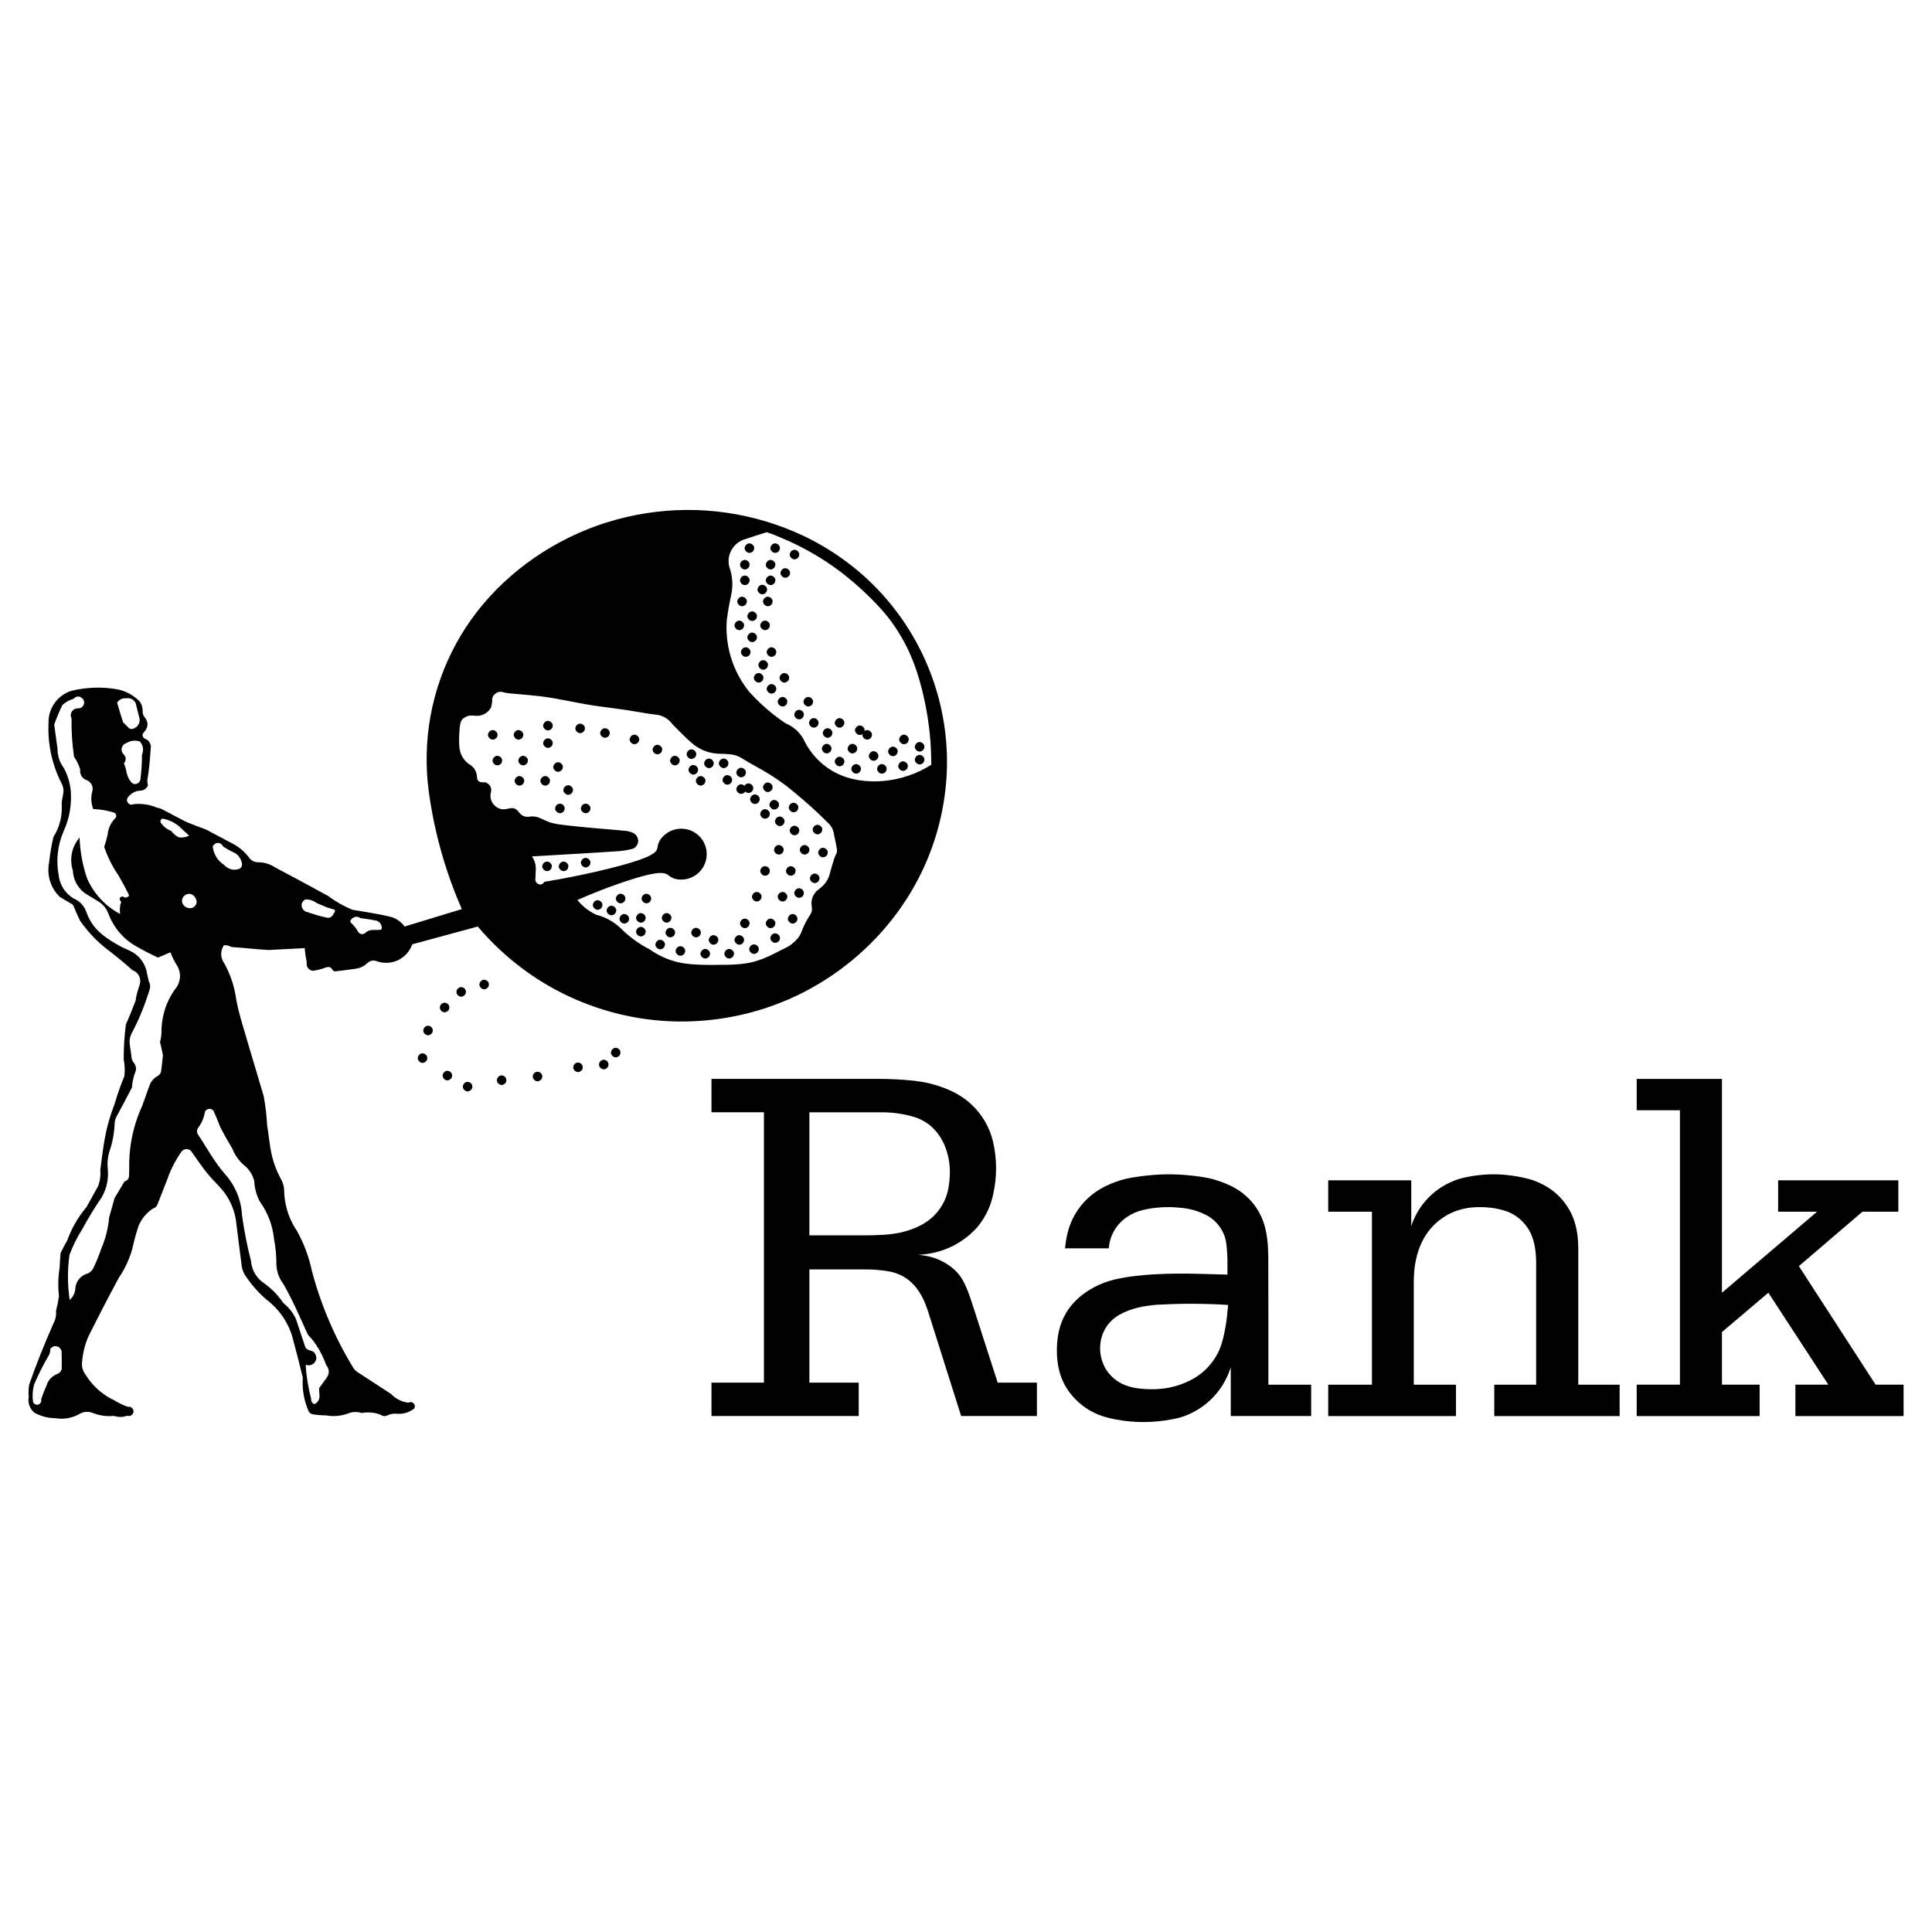 <?xml version="1.0" encoding="utf-8"?>
<!-- Generator: Adobe Illustrator 13.0.0, SVG Export Plug-In . SVG Version: 6.00 Build 14948)  -->
<!DOCTYPE svg PUBLIC "-//W3C//DTD SVG 1.0//EN" "http://www.w3.org/TR/2001/REC-SVG-20010904/DTD/svg10.dtd">
<svg version="1.0" id="Layer_1" xmlns="http://www.w3.org/2000/svg" xmlns:xlink="http://www.w3.org/1999/xlink" x="0px" y="0px"
	 width="192.756px" height="192.756px" viewBox="0 0 192.756 192.756" enable-background="new 0 0 192.756 192.756"
	 xml:space="preserve">
<g>
	<polygon fill-rule="evenodd" clip-rule="evenodd" fill="#FFFFFF" points="0,0 192.756,0 192.756,192.756 0,192.756 0,0 	"/>
	<path fill-rule="evenodd" clip-rule="evenodd" d="M99.541,137.947l-2.551-7.904l0,0c-0.277-0.835-0.531-1.625-1.026-2.477
		c-0.192-0.303-0.43-0.601-0.74-0.888c-0.329-0.293-0.691-0.549-1.078-0.761c-0.793-0.435-1.665-0.67-2.524-0.712
		c0.242-0.023,0.483-0.05,0.724-0.078c0.66-0.078,1.311-0.237,1.932-0.472c0.622-0.235,1.215-0.546,1.762-0.924
		c0.547-0.378,1.047-0.823,1.487-1.321c0.89-1.081,1.369-2.229,1.591-3.389c0.358-1.689,0.353-3.437-0.056-5.176
		c-0.173-0.702-0.448-1.38-0.815-2.003c-0.368-0.623-0.828-1.191-1.36-1.682c-1.237-1.149-2.829-1.754-4.284-2.101
		c-0.431-0.098-0.868-0.171-1.396-0.231c-1.077-0.123-2.409-0.19-3.63-0.188l0,0H70.985v3.333h5.232v26.972h-5.232v3.333h14.69
		v-3.333h-4.923v-11.295h5.61l0,0c0.379,0,0.757,0.014,1.134,0.044c0.376,0.031,0.751,0.086,1.126,0.141
		c0.418,0.065,0.827,0.191,1.209,0.373c0.382,0.181,0.738,0.417,1.053,0.7c0.902,0.813,1.367,1.908,1.693,2.885l0,0l3.317,10.485
		h7.56v-3.333H99.541L99.541,137.947L99.541,137.947z M89.925,122.954c-1.137,0.26-2.412,0.289-3.668,0.297l0,0h-5.504v-12.275
		h6.991l0,0c1.087-0.023,2.188,0.107,3.285,0.412c0.38,0.102,0.749,0.25,1.092,0.442c0.343,0.192,0.663,0.429,0.946,0.702
		c0.596,0.578,0.983,1.247,1.239,1.896c0.509,1.285,0.561,2.626,0.344,3.961c-0.079,0.527-0.239,1.043-0.475,1.521
		s-0.546,0.921-0.917,1.304C92.313,122.195,91.06,122.676,89.925,122.954L89.925,122.954L89.925,122.954L89.925,122.954z"/>
	<polygon fill-rule="evenodd" clip-rule="evenodd" points="177.405,117.762 177.405,120.891 181.291,120.891 171.799,128.975 
		171.799,107.643 163.294,107.643 163.294,110.771 167.607,110.771 167.607,138.147 163.294,138.147 163.294,141.28 175.559,141.28 
		175.559,138.147 171.799,138.147 171.799,132.9 176.429,128.975 182.413,138.147 179.127,138.147 179.127,141.28 189.921,141.28 
		189.921,138.147 187.128,138.147 179.474,126.322 185.815,120.891 189.397,120.891 189.397,117.762 177.405,117.762 	"/>
	<path fill-rule="evenodd" clip-rule="evenodd" d="M126.546,138.151c-0.002-4.22,0.009-8.438-0.008-12.658
		c-0.019-1.124-0.067-2.253-0.427-3.396c-0.166-0.521-0.4-1.021-0.694-1.48c-0.294-0.461-0.649-0.883-1.054-1.251
		c-0.979-0.902-2.207-1.393-3.34-1.715c-0.345-0.096-0.695-0.173-1.276-0.256c-0.582-0.083-1.395-0.172-2.21-0.21
		c-0.814-0.038-1.633-0.025-2.446,0.037c-0.814,0.062-1.624,0.176-2.188,0.275c-0.564,0.099-0.883,0.185-1.196,0.284
		c-0.608,0.191-1.216,0.445-1.812,0.774c-0.521,0.295-1.004,0.655-1.435,1.069c-0.431,0.415-0.808,0.885-1.12,1.396
		c-0.492,0.788-0.793,1.693-0.95,2.572c-0.058,0.316-0.094,0.636-0.131,0.956l0,0h4.368l0,0c0.04-0.583,0.205-1.193,0.541-1.774
		c0.157-0.27,0.345-0.521,0.555-0.744c0.454-0.479,0.962-0.805,1.479-1.032c0.276-0.121,0.564-0.214,0.907-0.295
		c1.081-0.248,2.356-0.336,3.545-0.213c0.92,0.058,1.856,0.292,2.792,0.787c0.352,0.197,0.673,0.451,0.945,0.748
		c0.273,0.298,0.498,0.639,0.664,1.007c0.33,0.688,0.344,1.463,0.392,2.206c0.027,0.643,0.014,1.286,0.017,1.93
		c-1.768-0.035-3.535-0.128-5.303-0.097c-1.23,0.019-2.523,0.071-3.855,0.227c-0.682,0.081-1.361,0.193-1.924,0.32
		c-0.563,0.127-1.011,0.269-1.443,0.445c-0.433,0.178-0.852,0.391-1.25,0.637c-0.398,0.245-0.777,0.522-1.124,0.835
		c-0.347,0.313-0.66,0.661-0.931,1.041c-0.772,1.079-1.08,2.284-1.166,3.471c-0.084,1.387,0.035,2.846,0.846,4.276
		c0.297,0.501,0.658,0.964,1.073,1.372c0.415,0.409,0.883,0.764,1.389,1.052c1.014,0.594,2.186,0.835,3.301,0.998
		c1.834,0.242,3.709,0.156,5.577-0.296c0.801-0.231,1.563-0.595,2.246-1.072c0.684-0.479,1.287-1.069,1.778-1.743
		c0.49-0.674,0.868-1.429,1.116-2.225l0,0v4.87h8.021v-3.129H126.546L126.546,138.151L126.546,138.151z M122.286,132.295
		c-0.194,1.038-0.401,2.124-0.977,3.052c-0.316,0.531-0.713,1.015-1.173,1.429s-0.981,0.758-1.543,1.019
		c-1.688,0.806-3.345,0.924-4.971,0.735c-0.902-0.119-1.813-0.376-2.605-1.107c-0.252-0.23-0.474-0.494-0.66-0.78
		c-0.221-0.361-0.385-0.756-0.485-1.167c-0.205-0.837-0.129-1.72,0.184-2.489c0.2-0.466,0.503-0.925,0.946-1.325
		c0.203-0.182,0.428-0.342,0.658-0.478c1.266-0.7,2.472-0.886,3.697-1.007c1.074-0.048,2.148-0.097,3.223-0.101
		c1.316,0,2.633,0.033,3.948,0.117C122.464,130.896,122.406,131.6,122.286,132.295L122.286,132.295L122.286,132.295L122.286,132.295
		z"/>
	<path fill-rule="evenodd" clip-rule="evenodd" d="M143.674,118.533c-0.672,0.449-1.268,1.013-1.755,1.657
		c-0.488,0.645-0.867,1.371-1.118,2.139l0,0v-4.567h-8.284v3.129h4.361v17.261h-4.361v3.129h12.747v-3.129h-4.212v-10.275l0,0
		c0.015-1.403,0.196-2.832,0.979-4.281c0.248-0.45,0.553-0.869,0.906-1.244c0.354-0.373,0.755-0.702,1.191-0.976
		c1.441-0.911,3.067-1.056,4.649-0.877c0.542,0.07,1.077,0.194,1.595,0.371c0.416,0.16,0.807,0.385,1.153,0.665
		c0.348,0.278,0.65,0.612,0.896,0.984c0.688,1.041,0.827,2.284,0.841,3.446l0,0v12.187h-4.178v3.129h12.509v-3.129h-4.129v-13.636
		l0,0c-0.012-0.98-0.115-2.002-0.507-3.006c-0.169-0.432-0.385-0.844-0.645-1.227c-0.259-0.384-0.562-0.737-0.865-1.029
		c-0.64-0.608-1.271-0.972-1.936-1.277c-0.349-0.156-0.709-0.285-1.252-0.417c-0.544-0.132-1.27-0.267-2.001-0.338
		c-1.44-0.139-2.929-0.034-4.385,0.318C145.093,117.747,144.346,118.084,143.674,118.533L143.674,118.533z"/>
	<path fill-rule="evenodd" clip-rule="evenodd" d="M61.874,104.852c-0.035-0.085-0.075-0.166-0.216-0.25
		c-0.175-0.08-0.375-0.123-0.604,0.132c-0.118,0.178-0.159,0.38,0.043,0.615c0.201,0.173,0.436,0.233,0.705-0.038
		C61.905,105.177,61.932,105.013,61.874,104.852L61.874,104.852z"/>
	<path fill-rule="evenodd" clip-rule="evenodd" d="M60.681,106.044c-0.035-0.084-0.075-0.166-0.216-0.25
		c-0.175-0.079-0.375-0.123-0.605,0.132c-0.118,0.178-0.159,0.381,0.043,0.616c0.201,0.172,0.436,0.232,0.704-0.038
		c0.069-0.087,0.104-0.192,0.104-0.295C60.711,106.153,60.701,106.097,60.681,106.044L60.681,106.044z"/>
	<path fill-rule="evenodd" clip-rule="evenodd" d="M58.111,106.319c-0.035-0.084-0.075-0.166-0.216-0.25
		c-0.175-0.08-0.375-0.123-0.605,0.132c-0.118,0.178-0.159,0.381,0.043,0.616c0.201,0.172,0.436,0.232,0.705-0.039
		c0.069-0.086,0.103-0.192,0.103-0.294C58.141,106.428,58.131,106.372,58.111,106.319L58.111,106.319z"/>
	<path fill-rule="evenodd" clip-rule="evenodd" d="M54.073,107.237c-0.035-0.084-0.075-0.166-0.216-0.25
		c-0.175-0.08-0.375-0.123-0.605,0.131c-0.118,0.179-0.159,0.381,0.043,0.616c0.201,0.173,0.436,0.233,0.705-0.038
		c0.069-0.086,0.103-0.192,0.103-0.294C54.103,107.346,54.092,107.289,54.073,107.237L54.073,107.237z"/>
	<path fill-rule="evenodd" clip-rule="evenodd" d="M50.493,107.604c-0.035-0.083-0.075-0.165-0.216-0.249
		c-0.175-0.08-0.375-0.124-0.604,0.131c-0.118,0.179-0.159,0.381,0.043,0.616c0.201,0.172,0.436,0.233,0.705-0.038
		C50.524,107.93,50.551,107.766,50.493,107.604L50.493,107.604z"/>
	<path fill-rule="evenodd" clip-rule="evenodd" d="M47.097,108.246c-0.035-0.084-0.075-0.166-0.216-0.249
		c-0.175-0.08-0.375-0.124-0.604,0.131c-0.118,0.178-0.159,0.381,0.043,0.616c0.201,0.172,0.436,0.233,0.705-0.038
		C47.128,108.571,47.155,108.408,47.097,108.246L47.097,108.246z"/>
	<path fill-rule="evenodd" clip-rule="evenodd" d="M45.078,107.146c-0.035-0.084-0.075-0.166-0.216-0.25
		c-0.175-0.08-0.375-0.123-0.605,0.132c-0.118,0.178-0.159,0.38,0.043,0.616c0.201,0.172,0.436,0.232,0.705-0.039
		c0.069-0.086,0.103-0.192,0.103-0.294C45.108,107.254,45.098,107.198,45.078,107.146L45.078,107.146z"/>
	<path fill-rule="evenodd" clip-rule="evenodd" d="M42.6,105.401c-0.035-0.084-0.075-0.165-0.216-0.249
		c-0.175-0.08-0.375-0.124-0.605,0.131c-0.118,0.179-0.159,0.381,0.043,0.616c0.201,0.172,0.436,0.232,0.705-0.038
		c0.069-0.087,0.103-0.192,0.103-0.295C42.63,105.511,42.62,105.454,42.6,105.401L42.6,105.401z"/>
	<path fill-rule="evenodd" clip-rule="evenodd" d="M43.151,102.648c-0.035-0.083-0.075-0.165-0.216-0.249
		c-0.175-0.08-0.375-0.123-0.605,0.132c-0.118,0.178-0.159,0.38,0.043,0.615c0.201,0.172,0.436,0.233,0.704-0.038
		c0.069-0.086,0.103-0.192,0.103-0.294C43.18,102.758,43.17,102.701,43.151,102.648L43.151,102.648z"/>
	<path fill-rule="evenodd" clip-rule="evenodd" d="M44.803,100.354c-0.035-0.084-0.075-0.165-0.216-0.249
		c-0.175-0.08-0.375-0.124-0.604,0.131c-0.118,0.178-0.159,0.381,0.043,0.616c0.201,0.172,0.436,0.232,0.705-0.038
		C44.834,100.681,44.86,100.517,44.803,100.354L44.803,100.354z"/>
	<path fill-rule="evenodd" clip-rule="evenodd" d="M48.75,98.061c-0.035-0.084-0.075-0.165-0.216-0.249
		c-0.175-0.08-0.375-0.123-0.605,0.131c-0.118,0.179-0.159,0.381,0.043,0.616c0.201,0.172,0.436,0.233,0.704-0.038
		c0.069-0.086,0.104-0.192,0.104-0.295C48.779,98.17,48.769,98.113,48.75,98.061L48.75,98.061z"/>
	<path fill-rule="evenodd" clip-rule="evenodd" d="M46.455,98.795c-0.035-0.084-0.075-0.166-0.216-0.25
		c-0.175-0.079-0.375-0.123-0.604,0.132c-0.118,0.178-0.159,0.381,0.043,0.616c0.201,0.172,0.436,0.232,0.705-0.038
		c0.069-0.087,0.103-0.193,0.103-0.295C46.484,98.903,46.474,98.848,46.455,98.795L46.455,98.795z"/>
	<path fill-rule="evenodd" clip-rule="evenodd" d="M55.009,86.633c0.061-0.172,0.109-0.366-0.174-0.593
		c-0.177-0.099-0.381-0.14-0.613,0.088c-0.142,0.198-0.225,0.437,0.106,0.709c0.172,0.097,0.368,0.126,0.585-0.066
		C54.953,86.731,54.985,86.685,55.009,86.633L55.009,86.633z"/>
	<path fill-rule="evenodd" clip-rule="evenodd" d="M49.594,73.512c0.061-0.172,0.109-0.367-0.174-0.594
		c-0.177-0.099-0.381-0.14-0.613,0.088c-0.142,0.198-0.225,0.436,0.106,0.709c0.172,0.097,0.367,0.126,0.585-0.065
		C49.538,73.61,49.57,73.563,49.594,73.512L49.594,73.512z"/>
	<path fill-rule="evenodd" clip-rule="evenodd" d="M52.164,73.512c0.062-0.172,0.109-0.367-0.174-0.594
		c-0.177-0.099-0.38-0.14-0.612,0.088c-0.142,0.198-0.225,0.436,0.105,0.709c0.172,0.097,0.368,0.126,0.586-0.065
		C52.108,73.61,52.141,73.563,52.164,73.512L52.164,73.512z"/>
	<path fill-rule="evenodd" clip-rule="evenodd" d="M50.053,76.081c0.062-0.172,0.109-0.367-0.174-0.594
		c-0.177-0.099-0.38-0.14-0.613,0.088c-0.141,0.198-0.224,0.436,0.106,0.709c0.172,0.097,0.367,0.126,0.585-0.065
		C49.997,76.179,50.029,76.132,50.053,76.081L50.053,76.081z"/>
	<path fill-rule="evenodd" clip-rule="evenodd" d="M52.623,76.081c0.061-0.172,0.109-0.367-0.175-0.594
		c-0.177-0.099-0.381-0.14-0.612,0.088c-0.142,0.198-0.225,0.436,0.106,0.709c0.172,0.097,0.367,0.126,0.585-0.065
		C52.567,76.179,52.6,76.132,52.623,76.081L52.623,76.081z"/>
	<path fill-rule="evenodd" clip-rule="evenodd" d="M52.255,78.1c0.062-0.172,0.109-0.366-0.174-0.593
		c-0.177-0.099-0.38-0.14-0.612,0.088c-0.142,0.198-0.225,0.436,0.105,0.709c0.172,0.097,0.368,0.126,0.586-0.066
		C52.2,78.198,52.232,78.151,52.255,78.1L52.255,78.1z"/>
	<path fill-rule="evenodd" clip-rule="evenodd" d="M54.825,78.1c0.062-0.172,0.109-0.366-0.174-0.593
		c-0.177-0.099-0.38-0.14-0.612,0.088c-0.142,0.198-0.225,0.436,0.105,0.709c0.172,0.097,0.368,0.126,0.586-0.066
		C54.77,78.198,54.802,78.151,54.825,78.1L54.825,78.1z"/>
	<path fill-rule="evenodd" clip-rule="evenodd" d="M55.101,72.594c0.061-0.172,0.109-0.367-0.174-0.594
		c-0.177-0.099-0.381-0.14-0.613,0.088c-0.142,0.198-0.225,0.436,0.106,0.709c0.172,0.097,0.367,0.126,0.585-0.066
		C55.045,72.692,55.077,72.646,55.101,72.594L55.101,72.594z"/>
	<path fill-rule="evenodd" clip-rule="evenodd" d="M55.101,74.338c0.061-0.172,0.109-0.367-0.174-0.594
		c-0.177-0.099-0.381-0.14-0.613,0.088c-0.142,0.198-0.225,0.436,0.106,0.709c0.172,0.097,0.367,0.125,0.585-0.066
		C55.045,74.436,55.077,74.389,55.101,74.338L55.101,74.338z"/>
	<path fill-rule="evenodd" clip-rule="evenodd" d="M60.057,90.487c0.061-0.172,0.109-0.366-0.174-0.593
		c-0.177-0.099-0.381-0.14-0.613,0.088c-0.142,0.199-0.225,0.436,0.106,0.709c0.172,0.097,0.368,0.126,0.585-0.066
		C60.001,90.585,60.034,90.539,60.057,90.487L60.057,90.487z"/>
	<path fill-rule="evenodd" clip-rule="evenodd" d="M61.434,91.038c0.062-0.172,0.109-0.367-0.174-0.594
		c-0.177-0.099-0.38-0.14-0.612,0.088c-0.142,0.198-0.225,0.436,0.105,0.709c0.172,0.097,0.368,0.126,0.586-0.065
		C61.378,91.136,61.411,91.089,61.434,91.038L61.434,91.038z"/>
	<path fill-rule="evenodd" clip-rule="evenodd" d="M62.719,91.864c0.061-0.172,0.109-0.367-0.174-0.594
		c-0.177-0.099-0.381-0.14-0.613,0.088c-0.142,0.198-0.225,0.436,0.106,0.709c0.172,0.097,0.368,0.126,0.585-0.066
		C62.663,91.962,62.695,91.915,62.719,91.864L62.719,91.864z"/>
	<path fill-rule="evenodd" clip-rule="evenodd" d="M64.371,93.149c0.062-0.172,0.109-0.367-0.174-0.594
		c-0.177-0.099-0.38-0.14-0.612,0.088c-0.142,0.198-0.225,0.436,0.105,0.709c0.172,0.097,0.368,0.125,0.585-0.066
		C64.314,93.247,64.347,93.2,64.371,93.149L64.371,93.149z"/>
	<path fill-rule="evenodd" clip-rule="evenodd" d="M66.298,94.434c0.062-0.172,0.11-0.367-0.174-0.594
		c-0.177-0.099-0.38-0.14-0.612,0.088c-0.142,0.198-0.225,0.436,0.105,0.709c0.172,0.097,0.368,0.126,0.586-0.066
		C66.242,94.531,66.275,94.484,66.298,94.434L66.298,94.434z"/>
	<path fill-rule="evenodd" clip-rule="evenodd" d="M68.317,95.076c0.062-0.172,0.109-0.367-0.174-0.594
		c-0.177-0.099-0.381-0.14-0.612,0.088c-0.142,0.199-0.225,0.437,0.105,0.709c0.172,0.097,0.368,0.126,0.585-0.066
		C68.261,95.174,68.294,95.127,68.317,95.076L68.317,95.076z"/>
	<path fill-rule="evenodd" clip-rule="evenodd" d="M70.795,95.351c0.062-0.172,0.109-0.367-0.174-0.594
		c-0.177-0.099-0.38-0.14-0.612,0.088c-0.142,0.198-0.225,0.436,0.105,0.709c0.172,0.097,0.368,0.126,0.585-0.066
		C70.74,95.449,70.772,95.402,70.795,95.351L70.795,95.351z"/>
	<path fill-rule="evenodd" clip-rule="evenodd" d="M73.182,95.351c0.062-0.172,0.109-0.367-0.174-0.594
		c-0.177-0.099-0.381-0.14-0.612,0.088c-0.142,0.198-0.225,0.436,0.105,0.709c0.172,0.097,0.368,0.126,0.585-0.066
		C73.126,95.449,73.159,95.402,73.182,95.351L73.182,95.351z"/>
	<path fill-rule="evenodd" clip-rule="evenodd" d="M75.66,94.892c0.061-0.172,0.109-0.367-0.174-0.594
		c-0.178-0.099-0.381-0.14-0.613,0.088c-0.142,0.198-0.225,0.436,0.105,0.709c0.172,0.097,0.368,0.126,0.586-0.065
		C75.604,94.99,75.637,94.943,75.66,94.892L75.66,94.892z"/>
	<path fill-rule="evenodd" clip-rule="evenodd" d="M77.771,93.791c0.061-0.172,0.109-0.367-0.175-0.594
		c-0.177-0.099-0.38-0.14-0.612,0.088c-0.142,0.199-0.225,0.437,0.106,0.709c0.172,0.097,0.367,0.126,0.585-0.066
		C77.715,93.889,77.748,93.842,77.771,93.791L77.771,93.791z"/>
	<path fill-rule="evenodd" clip-rule="evenodd" d="M79.515,91.864c0.062-0.172,0.109-0.367-0.174-0.594
		c-0.177-0.099-0.381-0.14-0.612,0.088c-0.142,0.198-0.225,0.436,0.105,0.709c0.172,0.097,0.368,0.126,0.585-0.066
		C79.459,91.962,79.491,91.915,79.515,91.864L79.515,91.864z"/>
	<path fill-rule="evenodd" clip-rule="evenodd" d="M80.157,89.295c0.061-0.172,0.109-0.367-0.174-0.594
		c-0.177-0.099-0.381-0.14-0.613,0.088c-0.142,0.198-0.225,0.436,0.106,0.709c0.172,0.097,0.368,0.126,0.585-0.066
		C80.101,89.393,80.134,89.346,80.157,89.295L80.157,89.295z"/>
	<path fill-rule="evenodd" clip-rule="evenodd" d="M81.717,87.826c0.062-0.171,0.109-0.366-0.174-0.593
		c-0.177-0.099-0.38-0.14-0.612,0.088c-0.142,0.199-0.225,0.437,0.105,0.709c0.172,0.097,0.368,0.126,0.586-0.066
		C81.661,87.924,81.694,87.878,81.717,87.826L81.717,87.826z"/>
	<path fill-rule="evenodd" clip-rule="evenodd" d="M62.352,89.845c0.062-0.172,0.109-0.367-0.174-0.594
		c-0.177-0.099-0.38-0.14-0.612,0.088c-0.142,0.198-0.225,0.436,0.105,0.709c0.172,0.097,0.368,0.126,0.585-0.065
		C62.295,89.943,62.328,89.896,62.352,89.845L62.352,89.845z"/>
	<path fill-rule="evenodd" clip-rule="evenodd" d="M64.921,89.845c0.062-0.172,0.109-0.367-0.174-0.594
		c-0.177-0.099-0.381-0.14-0.613,0.088c-0.141,0.198-0.224,0.436,0.106,0.709c0.172,0.097,0.368,0.126,0.585-0.065
		C64.865,89.943,64.898,89.896,64.921,89.845L64.921,89.845z"/>
	<path fill-rule="evenodd" clip-rule="evenodd" d="M64.371,91.772c0.062-0.172,0.109-0.366-0.174-0.593
		c-0.177-0.099-0.38-0.14-0.612,0.088c-0.142,0.198-0.225,0.436,0.105,0.709c0.172,0.097,0.368,0.126,0.585-0.066
		C64.314,91.87,64.347,91.823,64.371,91.772L64.371,91.772z"/>
	<path fill-rule="evenodd" clip-rule="evenodd" d="M66.941,91.772c0.061-0.172,0.109-0.366-0.174-0.593
		c-0.177-0.099-0.381-0.14-0.613,0.088c-0.142,0.198-0.225,0.436,0.106,0.709c0.172,0.097,0.367,0.126,0.585-0.066
		C66.885,91.87,66.917,91.823,66.941,91.772L66.941,91.772z"/>
	<path fill-rule="evenodd" clip-rule="evenodd" d="M67.308,93.241c0.062-0.172,0.109-0.367-0.174-0.594
		c-0.177-0.1-0.38-0.14-0.612,0.088c-0.142,0.198-0.225,0.436,0.105,0.709c0.172,0.097,0.368,0.126,0.586-0.065
		C67.252,93.338,67.285,93.292,67.308,93.241L67.308,93.241z"/>
	<path fill-rule="evenodd" clip-rule="evenodd" d="M69.878,93.241c0.061-0.172,0.109-0.367-0.175-0.594
		c-0.177-0.1-0.38-0.14-0.612,0.088c-0.142,0.198-0.225,0.436,0.105,0.709c0.172,0.097,0.368,0.126,0.585-0.065
		C69.822,93.338,69.854,93.292,69.878,93.241L69.878,93.241z"/>
	<path fill-rule="evenodd" clip-rule="evenodd" d="M71.622,93.975c0.061-0.172,0.109-0.367-0.174-0.594
		c-0.177-0.099-0.381-0.14-0.613,0.088c-0.142,0.198-0.225,0.436,0.106,0.709c0.172,0.097,0.368,0.126,0.585-0.066
		C71.565,94.072,71.598,94.026,71.622,93.975L71.622,93.975z"/>
	<path fill-rule="evenodd" clip-rule="evenodd" d="M74.191,93.975c0.061-0.172,0.109-0.367-0.174-0.594
		c-0.177-0.099-0.381-0.14-0.613,0.088c-0.142,0.198-0.225,0.436,0.106,0.709c0.172,0.097,0.367,0.126,0.585-0.066
		C74.135,94.072,74.168,94.026,74.191,93.975L74.191,93.975z"/>
	<path fill-rule="evenodd" clip-rule="evenodd" d="M74.742,92.323c0.062-0.172,0.11-0.367-0.174-0.594
		c-0.177-0.099-0.38-0.14-0.612,0.088c-0.142,0.198-0.225,0.436,0.105,0.709c0.172,0.097,0.368,0.126,0.586-0.065
		C74.686,92.421,74.719,92.374,74.742,92.323L74.742,92.323z"/>
	<path fill-rule="evenodd" clip-rule="evenodd" d="M77.312,92.323c0.062-0.172,0.109-0.367-0.174-0.594
		c-0.177-0.099-0.381-0.14-0.613,0.088c-0.142,0.198-0.225,0.436,0.106,0.709c0.172,0.097,0.368,0.126,0.585-0.065
		C77.256,92.421,77.289,92.374,77.312,92.323L77.312,92.323z"/>
	<path fill-rule="evenodd" clip-rule="evenodd" d="M75.936,89.662c0.061-0.172,0.109-0.366-0.175-0.593
		c-0.177-0.099-0.38-0.14-0.612,0.088c-0.142,0.198-0.225,0.436,0.105,0.709c0.172,0.097,0.368,0.126,0.585-0.066
		C75.879,89.76,75.912,89.713,75.936,89.662L75.936,89.662z"/>
	<path fill-rule="evenodd" clip-rule="evenodd" d="M78.505,89.662c0.061-0.172,0.109-0.366-0.174-0.593
		c-0.177-0.099-0.381-0.14-0.613,0.088c-0.142,0.198-0.225,0.436,0.106,0.709c0.172,0.097,0.367,0.126,0.585-0.066
		C78.449,89.76,78.481,89.713,78.505,89.662L78.505,89.662z"/>
	<path fill-rule="evenodd" clip-rule="evenodd" d="M76.761,87.092c0.062-0.172,0.109-0.366-0.174-0.593
		c-0.177-0.099-0.381-0.14-0.612,0.088c-0.142,0.198-0.225,0.436,0.105,0.709c0.172,0.097,0.368,0.126,0.585-0.066
		C76.705,87.19,76.738,87.144,76.761,87.092L76.761,87.092z"/>
	<path fill-rule="evenodd" clip-rule="evenodd" d="M79.331,87.092c0.062-0.172,0.109-0.366-0.174-0.593
		c-0.177-0.099-0.381-0.14-0.612,0.088c-0.142,0.198-0.225,0.436,0.105,0.709c0.172,0.097,0.368,0.126,0.585-0.066
		C79.275,87.19,79.308,87.144,79.331,87.092L79.331,87.092z"/>
	<path fill-rule="evenodd" clip-rule="evenodd" d="M82.543,85.257c0.061-0.172,0.109-0.367-0.174-0.594
		c-0.177-0.099-0.381-0.14-0.613,0.088c-0.141,0.199-0.225,0.437,0.106,0.709c0.172,0.097,0.368,0.126,0.585-0.066
		C82.488,85.355,82.52,85.309,82.543,85.257L82.543,85.257z"/>
	<path fill-rule="evenodd" clip-rule="evenodd" d="M56.661,86.633c0.061-0.172,0.109-0.366-0.174-0.593
		c-0.177-0.099-0.381-0.14-0.613,0.088c-0.142,0.198-0.225,0.437,0.106,0.709c0.172,0.097,0.368,0.126,0.585-0.066
		C56.605,86.731,56.638,86.685,56.661,86.633L56.661,86.633z"/>
	<path fill-rule="evenodd" clip-rule="evenodd" d="M57.12,79.018c0.061-0.172,0.109-0.367-0.174-0.594
		c-0.177-0.099-0.381-0.14-0.613,0.088c-0.142,0.198-0.225,0.436,0.106,0.709c0.172,0.097,0.368,0.126,0.585-0.066
		C57.064,79.116,57.097,79.069,57.12,79.018L57.12,79.018z"/>
	<path fill-rule="evenodd" clip-rule="evenodd" d="M56.294,80.853c0.062-0.172,0.109-0.367-0.174-0.594
		c-0.177-0.099-0.38-0.14-0.612,0.088c-0.142,0.198-0.225,0.436,0.105,0.709c0.172,0.097,0.368,0.126,0.585-0.065
		C56.238,80.951,56.271,80.904,56.294,80.853L56.294,80.853z"/>
	<path fill-rule="evenodd" clip-rule="evenodd" d="M58.864,80.853c0.062-0.172,0.109-0.367-0.174-0.594
		c-0.177-0.099-0.381-0.14-0.612,0.088c-0.142,0.198-0.225,0.436,0.105,0.709c0.172,0.097,0.368,0.126,0.585-0.065
		C58.808,80.951,58.84,80.904,58.864,80.853L58.864,80.853z"/>
	<path fill-rule="evenodd" clip-rule="evenodd" d="M56.11,76.723c0.062-0.172,0.109-0.366-0.174-0.593
		c-0.177-0.099-0.381-0.14-0.613,0.088c-0.141,0.199-0.224,0.436,0.106,0.709c0.172,0.097,0.368,0.126,0.585-0.066
		C56.055,76.821,56.087,76.774,56.11,76.723L56.11,76.723z"/>
	<path fill-rule="evenodd" clip-rule="evenodd" d="M70.336,78.1c0.062-0.172,0.11-0.366-0.174-0.593
		c-0.177-0.099-0.38-0.14-0.612,0.088c-0.142,0.198-0.225,0.436,0.105,0.709c0.172,0.097,0.368,0.126,0.585-0.066
		C70.28,78.198,70.313,78.151,70.336,78.1L70.336,78.1z"/>
	<path fill-rule="evenodd" clip-rule="evenodd" d="M81.993,82.963c0.061-0.172,0.109-0.367-0.175-0.594
		c-0.177-0.099-0.38-0.139-0.612,0.088c-0.142,0.198-0.225,0.436,0.106,0.709c0.172,0.097,0.367,0.126,0.585-0.066
		C81.937,83.062,81.969,83.014,81.993,82.963L81.993,82.963z"/>
	<path fill-rule="evenodd" clip-rule="evenodd" d="M79.606,80.761c0.061-0.172,0.109-0.366-0.174-0.593
		c-0.177-0.099-0.381-0.14-0.613,0.088c-0.141,0.198-0.225,0.436,0.106,0.709c0.172,0.097,0.368,0.125,0.585-0.066
		C79.551,80.859,79.583,80.812,79.606,80.761L79.606,80.761z"/>
	<path fill-rule="evenodd" clip-rule="evenodd" d="M77.037,78.742c0.062-0.172,0.109-0.367-0.174-0.594
		c-0.177-0.099-0.381-0.14-0.613,0.088c-0.141,0.198-0.224,0.436,0.106,0.709c0.172,0.097,0.368,0.126,0.585-0.066
		C76.981,78.84,77.013,78.793,77.037,78.742L77.037,78.742z"/>
	<path fill-rule="evenodd" clip-rule="evenodd" d="M74.375,77.274c0.061-0.172,0.109-0.367-0.174-0.593
		c-0.177-0.099-0.381-0.14-0.613,0.088c-0.142,0.198-0.225,0.436,0.106,0.709c0.172,0.096,0.368,0.125,0.585-0.066
		C74.319,77.372,74.352,77.325,74.375,77.274L74.375,77.274z"/>
	<path fill-rule="evenodd" clip-rule="evenodd" d="M78.138,84.982c0.062-0.172,0.109-0.366-0.174-0.594
		c-0.177-0.099-0.38-0.14-0.612,0.088c-0.142,0.198-0.225,0.436,0.106,0.709c0.172,0.097,0.367,0.125,0.585-0.066
		C78.082,85.08,78.115,85.033,78.138,84.982L78.138,84.982z"/>
	<path fill-rule="evenodd" clip-rule="evenodd" d="M80.708,84.982c0.062-0.172,0.11-0.366-0.174-0.594
		c-0.177-0.099-0.38-0.14-0.612,0.088c-0.142,0.198-0.225,0.436,0.106,0.709c0.172,0.097,0.367,0.125,0.585-0.066
		C80.652,85.08,80.685,85.033,80.708,84.982L80.708,84.982z"/>
	<path fill-rule="evenodd" clip-rule="evenodd" d="M79.698,83.055c0.062-0.172,0.109-0.366-0.174-0.593
		c-0.177-0.099-0.381-0.14-0.612,0.088c-0.142,0.199-0.225,0.437,0.105,0.709c0.172,0.097,0.368,0.125,0.585-0.066
		C79.642,83.153,79.675,83.106,79.698,83.055L79.698,83.055z"/>
	<path fill-rule="evenodd" clip-rule="evenodd" d="M78.229,82.138c0.062-0.172,0.109-0.367-0.174-0.594
		c-0.177-0.099-0.38-0.14-0.612,0.088c-0.142,0.198-0.225,0.436,0.105,0.709c0.172,0.097,0.368,0.126,0.586-0.065
		C78.174,82.235,78.207,82.188,78.229,82.138L78.229,82.138z"/>
	<path fill-rule="evenodd" clip-rule="evenodd" d="M58.864,86.267c0.062-0.172,0.109-0.367-0.174-0.594
		c-0.177-0.099-0.38-0.14-0.612,0.088c-0.142,0.198-0.225,0.436,0.105,0.709c0.172,0.097,0.368,0.126,0.585-0.066
		C58.808,86.365,58.84,86.318,58.864,86.267L58.864,86.267z"/>
	<path fill-rule="evenodd" clip-rule="evenodd" d="M75.109,78.834c0.061-0.172,0.109-0.367-0.175-0.594
		c-0.177-0.099-0.38-0.14-0.612,0.088c-0.142,0.199-0.225,0.437,0.106,0.709c0.172,0.097,0.367,0.126,0.585-0.066
		C75.053,78.932,75.086,78.885,75.109,78.834L75.109,78.834z"/>
	<path fill-rule="evenodd" clip-rule="evenodd" d="M77.679,80.486c0.061-0.172,0.109-0.367-0.175-0.594
		c-0.177-0.099-0.38-0.14-0.612,0.088c-0.142,0.199-0.225,0.437,0.106,0.709c0.172,0.097,0.367,0.125,0.585-0.066
		C77.623,80.584,77.656,80.537,77.679,80.486L77.679,80.486z"/>
	<path fill-rule="evenodd" clip-rule="evenodd" d="M76.761,81.403c0.062-0.172,0.109-0.367-0.174-0.594
		c-0.177-0.099-0.381-0.14-0.612,0.088c-0.142,0.199-0.225,0.437,0.105,0.709c0.172,0.097,0.368,0.126,0.585-0.066
		C76.705,81.501,76.738,81.455,76.761,81.403L76.761,81.403z"/>
	<path fill-rule="evenodd" clip-rule="evenodd" d="M75.751,79.935c0.062-0.172,0.109-0.367-0.174-0.594
		c-0.177-0.099-0.38-0.14-0.612,0.088c-0.142,0.198-0.225,0.436,0.105,0.709c0.172,0.097,0.368,0.126,0.586-0.065
		C75.696,80.033,75.729,79.986,75.751,79.935L75.751,79.935z"/>
	<path fill-rule="evenodd" clip-rule="evenodd" d="M74.375,78.926c0.061-0.172,0.109-0.367-0.174-0.594
		c-0.177-0.099-0.381-0.14-0.613,0.088c-0.142,0.199-0.225,0.437,0.106,0.709c0.172,0.097,0.368,0.126,0.585-0.066
		C74.319,79.023,74.352,78.977,74.375,78.926L74.375,78.926z"/>
	<path fill-rule="evenodd" clip-rule="evenodd" d="M72.999,78.008c0.061-0.172,0.109-0.367-0.174-0.594
		c-0.177-0.099-0.381-0.14-0.613,0.088c-0.142,0.199-0.225,0.436,0.106,0.709c0.172,0.097,0.367,0.126,0.585-0.066
		C72.942,78.106,72.975,78.059,72.999,78.008L72.999,78.008z"/>
	<path fill-rule="evenodd" clip-rule="evenodd" d="M92.789,67.01c-1.144-2.946-2.853-5.672-5.007-7.982s-4.755-4.205-7.608-5.562
		c-2.429-1.145-5.028-1.93-7.687-2.313c-5.311-0.773-10.854,0.091-15.685,2.458c-2.413,1.178-4.648,2.721-6.56,4.514
		c-1.912,1.792-3.5,3.835-4.727,6.076c-1.227,2.241-2.092,4.68-2.554,7.194c-0.461,2.513-0.519,5.1-0.175,7.632
		c0.363,2.649,0.972,5.294,1.835,7.89c0.427,1.283,0.913,2.546,1.455,3.784l0,0l-5.708,1.738l0,0
		c-0.123-0.17-0.266-0.325-0.426-0.46c-0.16-0.135-0.336-0.251-0.524-0.343s-0.387-0.16-0.793-0.25
		c-0.406-0.091-1.019-0.205-1.633-0.313c-0.613-0.108-1.228-0.211-1.843-0.307c-0.822-0.345-1.635-0.795-2.436-1.392
		c-1.762-0.962-3.526-1.913-5.292-2.851c-0.563-0.364-1.121-0.492-1.661-0.493c-0.35-0.008-0.698-0.126-0.968-0.547
		c-0.147-0.188-0.309-0.366-0.482-0.531c-0.38-0.359-0.775-0.622-1.172-0.821l0,0l-2.576-1.366l0,0
		c-0.639-0.245-1.285-0.476-1.918-0.735c-0.803-0.4-1.619-0.845-2.429-1.268c-0.186-0.097-0.372-0.155-0.556-0.182
		c-0.787-0.336-1.575-0.43-2.335-0.346c-0.175,0.083-0.352,0.056-0.491-0.055c-0.372-0.394-0.056-0.697,0.255-0.963
		c0.125-0.096,0.264-0.174,0.411-0.232c0.322-0.157,0.676-0.031,0.958-0.246c0.189-0.136,0.261-0.277,0.308-0.416
		c-0.06-0.171-0.079-0.349-0.062-0.517c0.182-1.023,0.252-2.063,0.331-3.095c0.057-0.296-0.02-0.597-0.277-0.834
		c-0.115-0.116-0.292-0.153-0.381-0.227c-0.231-0.234-0.173-0.439-0.003-0.605c0.509-0.578,0.388-1.077,0.05-1.499
		c-0.105-0.129-0.161-0.267-0.186-0.4c-0.005-0.428-0.02-0.85-0.363-1.227c-0.191-0.188-0.399-0.357-0.622-0.506
		c-0.479-0.32-0.978-0.519-1.468-0.628c-1.577-0.284-3.16-0.23-4.694,0.147c-0.332,0.109-0.647,0.271-0.928,0.48
		c-0.281,0.208-0.528,0.462-0.729,0.748c-0.201,0.287-0.355,0.605-0.456,0.94c-0.101,0.335-0.146,0.686-0.136,1.036
		c-0.09,1.997,0.3,3.997,1.235,5.895c0.082,0.135,0.146,0.281,0.189,0.433c0.205,0.605-0.126,1.167-0.11,1.757
		C6.228,81.337,5.99,82.45,5.333,83.5c-0.202,0.854-0.347,1.713-0.438,2.576c-0.164,0.82-0.041,1.687,0.337,2.421
		c0.189,0.369,0.441,0.707,0.741,0.994l0,0l1.089,0.645l0,0c0.117,0.041,0.243,0.173,0.28,0.269
		c0.197,0.494,0.414,0.985,0.654,1.471c0.44,0.633,0.954,1.253,1.559,1.848c0.288,0.283,0.589,0.552,0.901,0.807
		c0.94,0.71,1.867,1.466,2.779,2.275c0.242,0.087,0.487,0.257,0.645,0.574c0.14,0.287,0.143,0.601,0.054,0.862
		c-0.168,0.533-0.35,1.065-0.407,1.604c-0.305,0.797-0.628,1.592-0.97,2.382c-0.152,1.16-0.222,2.322-0.213,3.486
		c0.111,0.561,0.129,1.123,0.059,1.676c-0.367,0.867-0.675,1.743-0.928,2.628c-0.201,0.552-0.402,1.104-0.568,1.667
		c-0.507,1.688-0.681,3.35-0.898,5.018c0.048,0.555-0.024,1.111-0.224,1.646l0,0l-1.155,2.079l0,0
		c-0.941,1.122-1.527,2.235-1.931,3.351c-0.24,0.406-0.457,0.817-0.653,1.233c-0.044,0.509-0.08,1.019-0.104,1.529
		c-0.147,0.924-0.165,1.85-0.058,2.765c-0.072,0.502-0.171,1.001-0.298,1.497c0.041,0.416-0.037,0.833-0.248,1.221
		c-0.892,2.032-1.721,4.078-2.424,6.106c-0.075,0.419-0.09,0.839-0.047,1.253c-0.076,0.392-0.001,0.81,0.208,1.148
		c0.104,0.169,0.24,0.319,0.398,0.44c0.689,0.362,1.377,0.513,2.05,0.521c0.792,0.134,1.589,0.014,2.321-0.375
		c0.525-0.335,1.035-0.312,1.479-0.118c0.687,0.256,1.376,0.331,2.045,0.264c0.451,0.149,0.903,0.134,1.323-0.019
		c0.171,0.062,0.345,0.029,0.481-0.094c0.217-0.239,0.171-0.447,0.046-0.625c-0.181-0.196-0.319-0.184-0.462-0.163
		c-0.459-0.165-0.915-0.381-1.365-0.659c-0.388-0.183-0.758-0.402-1.104-0.655s-0.667-0.539-0.958-0.854
		c-0.291-0.314-0.551-0.657-0.776-1.021c-0.335-0.436-0.403-0.854-0.369-1.255c0.067-0.837,0.259-1.673,0.594-2.491
		c0.989-1.999,2.02-3.989,3.094-5.971c0.657-0.971,1.073-1.941,1.337-2.908c0.167-0.76,0.374-1.514,0.623-2.263
		c0.185-0.44,0.462-0.873,0.86-1.258c0.184-0.178,0.386-0.337,0.602-0.475c0.188-0.028,0.372-0.231,0.403-0.354l0,0l1.007-2.573l0,0
		c0.323-0.938,0.814-1.906,1.447-2.787c0.338-0.285,0.633-0.223,0.886-0.029c0.584,0.788,1.089,1.602,1.723,2.348
		c0.625,0.781,1.446,1.423,1.986,2.369c0.24,0.406,0.434,0.84,0.576,1.289c0.143,0.449,0.233,0.915,0.271,1.385l0,0l0.486,3.817l0,0
		c0.02,0.379,0.122,0.763,0.309,1.114c0.529,0.821,1.238,1.692,2.194,2.53c0.404,0.303,0.775,0.648,1.107,1.029
		c0.332,0.38,0.624,0.795,0.869,1.236c0.246,0.441,0.444,0.908,0.592,1.391c0.373,1.37,0.726,2.742,1.058,4.116
		c-0.078,1.121,0.101,2.244,0.56,3.317c0.026,0.063,0.063,0.123,0.109,0.174c0.13,0.128,0.192,0.162,0.434,0.2
		c0.144,0.021,0.366,0.044,0.588,0.062s0.445,0.028,0.667,0.033c0.769,0.13,1.54,0.05,2.27-0.239
		c0.428-0.142,0.858-0.134,1.259-0.004c0.635-0.119,1.274-0.062,1.877,0.169c0.242,0.18,0.467,0.161,0.662,0.072
		c0.334-0.162,0.669-0.203,0.989-0.164c0.59,0.04,1.182-0.114,1.708-0.529c0.09-0.16,0.07-0.318-0.014-0.448
		c-0.216-0.257-0.4-0.204-0.56-0.13c-0.613-0.078-1.22-0.322-1.762-0.884l0,0l-3.333-2.171l0,0
		c-0.155-0.097-0.325-0.271-0.414-0.419c-0.61-0.997-1.171-2.024-1.682-3.076c-0.511-1.052-0.972-2.128-1.379-3.224
		c-0.408-1.096-0.763-2.212-1.063-3.342c-0.284-1.36-0.77-2.714-1.508-4.038c-0.255-0.378-0.476-0.779-0.657-1.197
		c-0.378-0.874-0.57-1.776-0.605-2.653c0.011-0.454-0.095-0.909-0.343-1.336c-0.198-0.368-0.372-0.748-0.521-1.139
		c-0.562-1.408-0.603-2.801-0.837-4.173c-0.05-0.984-0.165-1.966-0.347-2.943l0,0l-1.463-4.915l0,0
		c-0.442-1.581-0.992-3.145-1.28-4.746c-0.16-1.182-0.525-2.359-1.145-3.501c-0.484-0.685-0.42-1.312-0.092-1.877
		c0.258-0.03,0.518,0.021,0.754,0.169c1.235,0.083,2.465,0.226,3.705,0.3l0,0l3.61-0.188l0,0c0.041,0.47,0.11,0.939,0.208,1.405
		c-0.051,0.233,0.005,0.47,0.194,0.66c0.139,0.133,0.289,0.182,0.427,0.196c0.29-0.036,0.58-0.097,0.864-0.186
		c0.312-0.077,0.681-0.345,0.962-0.073c0.117,0.097,0.113,0.216,0.237,0.279c0.088,0.027,0.001,0.052,0.329,0.017
		c0.188-0.021,0.534-0.063,0.88-0.106c0.346-0.043,0.692-0.087,0.933-0.126c0.24-0.039,0.376-0.072,0.507-0.12
		c0.244-0.089,0.485-0.233,0.7-0.442c0.372-0.33,0.713-0.304,1.021-0.176c0.704,0.234,1.466,0.166,2.085-0.142
		c0.321-0.158,0.611-0.378,0.847-0.646c0.237-0.268,0.42-0.582,0.539-0.919c2.18-0.592,4.359-1.185,6.539-1.776
		c1.955,2.313,4.302,4.297,6.916,5.829c2.613,1.531,5.491,2.61,8.467,3.178c5.979,1.152,12.309,0.161,17.619-2.712
		c2.667-1.437,5.087-3.332,7.125-5.576s3.694-4.839,4.848-7.709c1.153-2.871,1.803-6.017,1.838-9.172
		C94.514,73.12,93.934,69.955,92.789,67.01L92.789,67.01L92.789,67.01L92.789,67.01z M6.157,136.596
		c-0.021,0.075-0.053,0.146-0.096,0.211c-0.117,0.17-0.239,0.236-0.359,0.282c-0.301,0.114-0.6,0.316-0.83,0.653
		c-0.1,0.148-0.177,0.312-0.227,0.484c-0.201,0.455-0.38,0.914-0.54,1.377c0.032,0.107,0.019,0.225-0.031,0.319
		c-0.224,0.312-0.405,0.24-0.565,0.184c-0.15-0.083-0.179-0.159-0.213-0.239c-0.083-0.585-0.047-1.171,0.105-1.74
		c0.208-0.466,0.416-0.932,0.643-1.387c0.228-0.456,0.477-0.901,0.725-1.347c0.205-0.278,0.258-0.549,0.247-0.808
		c0.287-0.354,0.536-0.303,0.757-0.23c0.177,0.056,0.368,0.316,0.375,0.488C6.163,135.428,6.166,136.012,6.157,136.596
		L6.157,136.596L6.157,136.596L6.157,136.596z M14.165,75.303c0.002,0.826-0.051,1.651-0.16,2.474
		c-0.008,0.143-0.173,0.363-0.328,0.408c-0.187,0.055-0.396,0.102-0.639-0.212c-0.264-0.347-0.387-0.706-0.438-1.072
		c-0.056-0.251-0.135-0.502-0.239-0.75c0.047-0.049,0.086-0.106,0.115-0.167c0.089-0.221,0.12-0.468-0.16-0.744
		c-0.214-0.25-0.261-0.534-0.057-0.855c0.103-0.142,0.24-0.222,0.375-0.258c0.402-0.242,0.865-0.299,1.324-0.148
		C14.282,74.351,14.367,74.829,14.165,75.303L14.165,75.303L14.165,75.303L14.165,75.303z M11.907,69.854
		c0.209-0.161,0.437-0.201,0.636-0.18c0.362-0.063,0.721,0.008,0.99,0.467l0,0l0.378,1.512l0,0c0.062,0.307-0.016,0.619-0.285,0.863
		c-0.261,0.208-0.545,0.294-0.751,0.137c-0.161-0.18-0.397-0.374-0.589-0.584c-0.106-0.325-0.211-0.649-0.312-0.976
		c-0.1-0.327-0.194-0.655-0.288-0.984C11.742,70.011,11.817,69.924,11.907,69.854L11.907,69.854L11.907,69.854L11.907,69.854z
		 M17.777,98.212c-0.087,0.191-0.204,0.368-0.345,0.523c-0.961,1.396-1.345,2.875-1.325,4.376c-0.018,0.29-0.063,0.583-0.139,0.872
		c0.106,0.428,0.202,0.855,0.288,1.285c-0.051,0.524-0.11,1.049-0.178,1.572c-0.038,0.168-0.043,0.316-0.357,0.519
		c-0.124,0.066-0.238,0.147-0.342,0.242c-0.227,0.206-0.374,0.447-0.461,0.691l0,0l-0.729,2.037l0,0
		c-0.956,2.095-1.358,4.26-1.297,6.433c-0.002,0.201-0.008,0.402-0.018,0.532c-0.033,0.276-0.023,0.317-0.278,0.51
		c-0.052,0.029-0.109,0.051-0.168,0.062l0,0l-0.995,1.664l-0.545,1.95l0,0c-0.091,1.03-0.34,2.072-0.792,3.111
		c-0.11,0.331-0.23,0.658-0.361,0.981c-0.131,0.324-0.272,0.644-0.373,0.848c-0.101,0.204-0.161,0.293-0.233,0.372
		c-0.158,0.171-0.352,0.271-0.544,0.317c-0.156,0.061-0.303,0.144-0.435,0.246c-0.469,0.382-0.629,0.842-0.639,1.304
		c-0.055,0.34-0.162,0.673-0.555,1.04c-0.227-1.488-0.236-2.998-0.02-4.505c0.316-0.852,0.728-1.702,1.268-2.552
		c0.585-1.079,1.232-2.146,1.948-3.195c0.514-0.902,0.701-1.88,0.6-2.854c-0.061-0.602-0.001-1.22,0.207-1.836
		c0.324-0.944,0.45-1.897,0.498-2.864c0.031-0.177,0.092-0.356,0.191-0.53c0.515-0.952,1.021-1.907,1.519-2.864
		c0.033-0.45,0.118-0.903,0.261-1.354c0.187-0.359,0.237-0.762-0.149-1.208c-0.107-0.172-0.157-0.354-0.163-0.536
		c-0.048-0.479-0.16-0.949-0.189-1.423c-0.002-0.324,0.077-0.671,0.268-0.997c0.356-0.678,0.68-1.372,0.966-2.082
		c0.286-0.709,0.536-1.434,0.668-1.843c0.133-0.409,0.148-0.503,0.151-0.598c0.005-0.176-0.033-0.365-0.133-0.543l0,0l-0.25-1.133
		l0,0c-0.083-0.297-0.211-0.581-0.379-0.839c-0.168-0.257-0.377-0.489-0.616-0.683c-0.476-0.408-1.123-0.567-1.697-0.905
		c-0.294-0.159-0.583-0.33-0.864-0.511c-0.282-0.181-0.557-0.373-0.809-0.577c-0.252-0.204-0.482-0.42-0.688-0.658
		c-0.438-0.505-0.739-1.063-0.931-1.626c-0.07-0.202-0.169-0.394-0.293-0.568c-0.125-0.174-0.273-0.331-0.441-0.463
		s-0.355-0.241-0.553-0.321c-0.267-0.164-0.509-0.367-0.715-0.602c-0.439-0.499-0.683-1.099-0.754-1.688
		c-0.265-1.428-0.148-2.932,0.5-4.432c0.604-1.309,0.795-2.65,0.704-4.007c-0.073-0.748-0.287-1.517-0.678-2.257
		c-0.456-0.604-0.646-1.268-0.643-1.932l0,0l-0.332-2.42l0,0c0.234-0.654,0.504-1.302,0.813-1.944
		c0.355-0.329,0.73-0.515,1.111-0.621c0.253-0.27,0.57-0.361,0.931-0.005c0.161,0.226,0.212,0.486-0.036,0.783
		c-0.287,0.344-0.633-0.039-1.035,0.453c-0.144,0.205-0.178,0.457-0.054,0.709c-0.02,1.28,0.062,2.557,0.247,3.832
		c0.296,0.421,0.494,0.854,0.62,1.29c-0.031,0.197-0.002,0.421,0.12,0.628c0.13,0.217,0.312,0.341,0.493,0.407
		c0.111,0.04,0.214,0.1,0.303,0.177c0.295,0.268,0.378,0.617,0.29,0.96c-0.152,0.562-0.139,1.161,0.09,1.758
		c0.684,0.025,1.374,0.136,2.062,0.348c0.147,0.022,0.39,0.347,0.106,0.602c-0.472,0.495-0.678,1.045-0.73,1.599
		c-0.09,0.414-0.204,0.824-0.342,1.231c0.323,0.948,0.775,1.896,1.422,2.843c0.383,0.651,0.735,1.309,1.059,1.972
		c-0.01,0.122-0.309,0.343-0.53,0.175c-0.106-0.076-0.323-0.055-0.393,0.136c-0.022,0.076-0.037,0.182,0.071,0.245
		c0.069,0.095,0.087,0.204-0.007,0.326c-0.065,0.327-0.077,0.66-0.034,0.992c-0.491-0.258-0.953-0.572-1.372-0.935
		c-0.42-0.362-0.798-0.773-1.124-1.222C9.161,88.586,8.886,88.1,8.67,87.59c-0.444-1.329-0.683-2.68-0.732-4.033
		c-0.806,0.967-1.027,2.152-0.665,3.321c0.014,0.293,0.071,0.584,0.169,0.86c0.099,0.275,0.24,0.536,0.416,0.771
		c0.176,0.234,0.387,0.442,0.625,0.614l0,0l1.329,0.812l0,0c0.154,0.094,0.297,0.206,0.426,0.332
		c0.28,0.274,0.466,0.587,0.581,0.903c0.174,0.464,0.403,0.908,0.682,1.318c0.278,0.411,0.605,0.788,0.972,1.121
		c0.655,0.614,1.47,1.003,2.239,1.416c0.347,0.178,0.698,0.346,1.05,0.514l0,0l1.248-0.529l0,0c0.167,0.462,0.391,0.925,0.695,1.387
		C18.002,96.943,18.057,97.578,17.777,98.212L17.777,98.212L17.777,98.212L17.777,98.212z M17.812,83.536
		c-0.253-0.145-0.498-0.333-0.732-0.628c-0.355-0.145-0.698-0.359-1.015-0.786c-0.142-0.177-0.018-0.419,0.157-0.449
		c0.541,0.1,1.076,0.316,1.582,0.714l0,0l1.059,0.982l0,0C18.505,83.556,18.148,83.593,17.812,83.536L17.812,83.536L17.812,83.536
		L17.812,83.536z M19.375,90.469c-0.152,0.122-0.318,0.155-0.463,0.145c-0.227-0.041-0.458-0.098-0.636-0.358
		c-0.195-0.346-0.139-0.652,0.139-0.912c0.35-0.254,0.657-0.196,0.923,0.029c0.061,0.058,0.111,0.127,0.148,0.202
		C19.706,89.917,19.645,90.218,19.375,90.469L19.375,90.469L19.375,90.469L19.375,90.469z M23.172,114.584
		c0.091,0.238,0.205,0.468,0.339,0.686c0.133,0.219,0.287,0.424,0.458,0.614c0.171,0.189,0.359,0.364,0.562,0.52
		c0.456,0.439,0.698,0.911,0.834,1.393c0.027,0.679,0.187,1.371,0.544,2.063c0.862,1.195,1.295,2.467,1.429,3.746
		c0.165,0.857,0.244,1.721,0.238,2.584c0.035,0.631,0.212,1.276,0.713,1.937c0.91,1.593,1.601,3.211,2.33,4.824
		c0.083,0.182,0.193,0.36,0.414,0.547c0.711,0.869,1.183,1.767,1.501,2.676c0.314,0.389,0.399,0.839,0.013,1.35l0,0l-0.718,0.982
		l0.049,0.748l0,0c0.004,0.222-0.027,0.442-0.287,0.696c-0.098,0.08-0.229,0.204-0.363,0.063c-0.154-0.128-0.201-0.288-0.186-0.447
		c-0.285-1.112-0.48-2.229-0.54-3.36c0.021-0.03,0.045-0.035,0.072-0.027c0.23,0.063,0.476,0.073,0.76-0.181
		c0.259-0.287,0.322-0.619,0.06-0.999c-0.186-0.245-0.418-0.233-0.678-0.343c-0.157-0.087-0.243-0.217-0.286-0.345l0,0l-0.907-2.722
		l0,0c-0.177-0.38-0.417-0.76-0.754-1.123c-0.153-0.166-0.32-0.32-0.498-0.461c-0.175-0.261-0.366-0.512-0.572-0.75
		c-0.442-0.51-0.914-0.921-1.398-1.26c-0.24-0.164-0.455-0.365-0.635-0.593c-0.38-0.478-0.583-1.046-0.624-1.601
		c-0.387-1.502-0.683-3.012-0.892-4.529c-0.025-0.509-0.108-1.014-0.248-1.503s-0.335-0.962-0.582-1.406
		c-0.247-0.445-0.544-0.862-0.885-1.239c-1.12-1.292-1.833-2.684-2.714-3.982c-0.088-0.172-0.103-0.372,0.016-0.577
		c0.403-0.522,0.618-1.076,0.708-1.635c0.042-0.084,0.083-0.163,0.238-0.248c0.183-0.073,0.39-0.114,0.626,0.155
		c0.243,0.543,0.468,1.09,0.676,1.64C22.353,113.185,22.748,113.888,23.172,114.584L23.172,114.584L23.172,114.584L23.172,114.584z
		 M23.926,86.662c-0.575,0.236-1.139,0.093-1.586-0.384c-0.205-0.134-0.389-0.298-0.546-0.485c-0.157-0.187-0.286-0.397-0.382-0.622
		c-0.096-0.224-0.159-0.463-0.186-0.706c0.021-0.06,0.053-0.116,0.093-0.165c0.26-0.268,0.488-0.227,0.689-0.13
		c0.157,0.094,0.204,0.187,0.245,0.282c0.193,0.122,0.387,0.244,0.587,0.354c0.32,0.191,0.709,0.282,0.958,0.605
		c0.099,0.117,0.18,0.248,0.24,0.389C24.149,86.091,24.253,86.434,23.926,86.662L23.926,86.662L23.926,86.662L23.926,86.662z
		 M33.362,91.059c-0.115,0.076-0.096,0.179-0.164,0.258c-0.212,0.261-0.368,0.253-0.539,0.252c-0.333-0.078-0.665-0.156-0.993-0.25
		s-0.651-0.205-0.975-0.315c-0.148-0.02-0.301-0.09-0.418-0.221c-0.296-0.396-0.226-0.767,0.163-1.042
		c0.401-0.023,0.803,0.082,1.164,0.358l0,0l1.022,0.432l0,0c0.253,0.074,0.507,0.15,0.76,0.229
		C33.439,90.867,33.424,90.973,33.362,91.059L33.362,91.059L33.362,91.059L33.362,91.059z M38.029,92.752
		c-0.542,0.095-1.108-0.136-1.589,0.329c-0.246,0.183-0.46,0.139-0.643-0.025c-0.042-0.042-0.075-0.092-0.099-0.146
		c-0.17-0.292-0.387-0.577-0.692-0.854c-0.126-0.162,0-0.307,0.121-0.42c0.314-0.24,0.595-0.198,0.843-0.032
		c0.499,0.061,0.996,0.137,1.492,0.229c0.17,0.025,0.348,0.114,0.475,0.28C38.091,92.332,38.143,92.567,38.029,92.752L38.029,92.752
		L38.029,92.752L38.029,92.752z M83.508,84.953c-0.008,0.081-0.029,0.161-0.067,0.231c-0.038,0.072-0.092,0.135-0.214,0.488
		c-0.122,0.354-0.311,0.999-0.479,1.646c-0.054,0.17-0.126,0.335-0.214,0.49c-0.088,0.156-0.193,0.302-0.311,0.436
		c-0.228,0.265-0.527,0.461-0.804,0.696l0,0l-0.294,0.439l0,0c-0.075,0.16-0.127,0.331-0.149,0.505
		c-0.077,0.442,0.14,0.808-0.036,1.188c-0.044,0.102-0.109,0.195-0.204,0.346c-0.206,0.329-0.478,0.808-0.646,1.231
		c-0.092,0.226-0.168,0.459-0.297,0.68c-0.13,0.221-0.312,0.429-0.512,0.617c-0.201,0.188-0.419,0.356-0.655,0.495
		c-0.235,0.138-0.488,0.247-0.798,0.402c-0.652,0.344-1.465,0.756-2.229,0.99c-0.399,0.131-0.805,0.243-1.446,0.32
		s-1.517,0.122-2.39,0.109c-0.873,0.021-1.748,0.005-2.44-0.039c-0.693-0.043-1.204-0.112-1.703-0.23
		c-0.499-0.119-0.987-0.287-1.455-0.5c-0.468-0.212-0.915-0.47-1.333-0.768c-0.982-0.503-1.954-1.157-2.936-2.145
		c-0.77-0.71-1.587-1.104-2.418-1.318c-0.448-0.21-0.896-0.494-1.325-0.887c-0.196-0.18-0.379-0.375-0.546-0.583
		c2.691-1.187,5.586-2.189,7.145-2.538s1.78-0.043,2.045,0.156c0.522,0.383,1.209,0.417,1.831,0.259
		c0.307-0.083,0.597-0.223,0.852-0.412c0.254-0.188,0.474-0.425,0.642-0.694c0.338-0.537,0.463-1.203,0.341-1.827
		c-0.06-0.311-0.179-0.611-0.349-0.879c-0.17-0.268-0.39-0.503-0.646-0.69c-0.521-0.383-1.178-0.547-1.797-0.472
		c-0.315,0.038-0.623,0.135-0.902,0.285c-0.279,0.149-0.53,0.353-0.735,0.594c-0.206,0.242-0.365,0.522-0.417,0.858
		c-0.052,0.336,0.004,0.728-1.881,1.379c-1.884,0.651-5.708,1.562-9.416,2.166c-0.198,0.303-0.478,0.374-0.787,0.098
		c-0.086-0.097-0.125-0.224-0.119-0.344l0,0l0.045-1.077l0,0c-0.003-0.392-0.098-0.797-0.386-1.209
		c2.958-0.18,5.914-0.337,8.876-0.539c0.406-0.047,0.812-0.124,1.215-0.232c0.092-0.042,0.176-0.102,0.248-0.173
		c0.293-0.323,0.357-0.694,0.097-1.112c-0.279-0.369-0.634-0.394-0.973-0.483c-1.141-0.118-2.286-0.2-3.429-0.3
		c-1.06-0.09-2.117-0.209-2.756-0.284s-0.862-0.114-1.081-0.167c-0.588-0.102-1.128-0.46-1.646-0.631
		c-0.265-0.074-0.548-0.09-0.824-0.044c-0.235,0.037-0.514,0.007-0.77-0.18c-0.107-0.081-0.195-0.186-0.27-0.276
		c-0.252-0.339-0.479-0.408-0.755-0.402c-0.327,0.037-0.782,0.242-1.248,0.019c-0.151-0.064-0.29-0.157-0.408-0.271
		c-0.392-0.381-0.487-0.896-0.362-1.356c0.052-0.263,0.04-0.625-0.41-0.894c-0.212-0.162-0.559,0.039-0.825-0.187
		c-0.042-0.037-0.078-0.083-0.102-0.132c-0.064-0.103-0.046-0.409-0.135-0.707c-0.053-0.174-0.145-0.338-0.262-0.481
		c-0.118-0.142-0.261-0.263-0.421-0.355c-0.186-0.125-0.354-0.278-0.495-0.452c-0.53-0.632-0.535-1.372-0.534-2.085
		c0.003-0.286,0.019-0.573,0.042-0.86c0.024-0.288,0.056-0.577,0.111-0.773c0.116-0.393,0.341-0.454,0.55-0.585
		c0.44-0.207,0.779-0.072,1.232-0.083c0.296-0.038,0.612-0.149,0.906-0.402c0.126-0.11,0.236-0.239,0.325-0.381
		c0.104-0.316,0.15-0.64,0.14-0.963c0.029-0.106,0.078-0.206,0.143-0.294c0.238-0.304,0.553-0.405,0.869-0.34
		c0.105,0.027,0.204,0.081,0.802,0.144s1.695,0.134,2.786,0.262c2.031,0.219,4.001,0.751,5.994,1.013
		c0.919,0.133,1.843,0.239,2.724,0.371c0.881,0.132,1.718,0.29,2.275,0.374c0.557,0.084,0.832,0.094,1.095,0.158
		c0.263,0.065,0.513,0.185,0.737,0.342c0.223,0.158,0.419,0.354,0.578,0.576c0.661,0.647,1.324,1.369,1.985,1.919
		c0.692,0.555,1.395,0.842,2.128,0.954c0.382,0.055,0.771,0.051,1.094,0.064c0.323,0.013,0.581,0.042,0.836,0.083
		c0.252,0.059,0.498,0.147,0.726,0.269c0.228,0.121,0.438,0.274,0.888,0.534c0.45,0.26,1.14,0.626,1.807,1.03
		c0.667,0.404,1.312,0.846,1.935,1.317c0.609,0.487,1.209,0.986,1.716,1.424c0.507,0.438,0.921,0.814,1.328,1.198
		c0.407,0.384,0.808,0.774,1.202,1.171c0.295,0.341,0.43,0.713,0.466,1.088c0.102,0.458,0.195,0.918,0.243,1.189
		C83.511,84.791,83.516,84.873,83.508,84.953L83.508,84.953L83.508,84.953L83.508,84.953z M90.62,77.397
		c-0.804,0.272-1.641,0.447-2.488,0.521c-1.648,0.142-3.335-0.081-4.764-0.825c-0.695-0.36-1.331-0.837-1.873-1.404
		c-0.542-0.567-0.991-1.223-1.323-1.933c-0.131-0.237-0.289-0.458-0.47-0.66c-0.181-0.202-0.384-0.382-0.605-0.538
		c-0.222-0.155-0.461-0.286-0.711-0.387c-0.853-0.571-1.69-1.228-2.5-1.989c-0.389-0.365-0.762-0.746-1.12-1.142
		c-0.535-0.658-0.989-1.383-1.345-2.152c-0.356-0.77-0.615-1.584-0.769-2.418c-0.154-0.834-0.203-1.688-0.146-2.534
		c0.104-0.842,0.249-1.681,0.435-2.517c0.194-0.862,0.163-1.728-0.077-2.555c-0.306-0.769-0.201-1.543,0.243-2.189
		c0.147-0.209,0.329-0.393,0.537-0.542s0.44-0.263,0.685-0.335c0.725-0.246,1.451-0.479,2.179-0.703
		c1.425,0.508,2.808,1.131,4.131,1.864c1.324,0.732,2.587,1.573,3.768,2.516c1.181,0.942,2.28,1.987,3.087,2.841
		s1.323,1.516,1.792,2.209c0.468,0.694,0.889,1.419,1.255,2.171c0.367,0.752,0.678,1.53,0.967,2.427s0.556,1.911,0.77,2.937
		c0.432,2.073,0.641,4.167,0.635,6.24C92.195,76.756,91.424,77.125,90.62,77.397L90.62,77.397L90.62,77.397L90.62,77.397z"/>
	<path fill-rule="evenodd" clip-rule="evenodd" d="M75.201,54.884c0.061-0.172,0.109-0.366-0.174-0.593
		c-0.177-0.1-0.381-0.14-0.613,0.088c-0.142,0.198-0.225,0.436,0.106,0.709c0.172,0.097,0.367,0.125,0.585-0.066
		C75.145,54.982,75.178,54.936,75.201,54.884L75.201,54.884z"/>
	<path fill-rule="evenodd" clip-rule="evenodd" d="M77.771,54.884c0.061-0.172,0.109-0.366-0.174-0.593
		c-0.177-0.1-0.381-0.14-0.613,0.088c-0.142,0.198-0.225,0.436,0.106,0.709c0.172,0.097,0.367,0.125,0.585-0.066
		C77.715,54.982,77.748,54.936,77.771,54.884L77.771,54.884z"/>
	<path fill-rule="evenodd" clip-rule="evenodd" d="M74.742,56.536c0.061-0.172,0.109-0.367-0.174-0.594
		c-0.177-0.099-0.381-0.14-0.613,0.088c-0.142,0.199-0.225,0.437,0.106,0.709c0.172,0.097,0.367,0.126,0.585-0.066
		C74.686,56.634,74.719,56.587,74.742,56.536L74.742,56.536z"/>
	<path fill-rule="evenodd" clip-rule="evenodd" d="M77.312,56.536c0.062-0.172,0.109-0.367-0.174-0.594
		c-0.177-0.099-0.381-0.14-0.612,0.088c-0.142,0.199-0.225,0.437,0.105,0.709c0.172,0.097,0.368,0.126,0.585-0.066
		C77.256,56.634,77.289,56.587,77.312,56.536L77.312,56.536z"/>
	<path fill-rule="evenodd" clip-rule="evenodd" d="M74.742,58.096c0.061-0.172,0.109-0.367-0.174-0.594
		c-0.177-0.099-0.381-0.14-0.613,0.088c-0.142,0.198-0.225,0.436,0.106,0.709c0.172,0.097,0.367,0.126,0.585-0.066
		C74.686,58.194,74.719,58.147,74.742,58.096L74.742,58.096z"/>
	<path fill-rule="evenodd" clip-rule="evenodd" d="M77.312,58.096c0.062-0.172,0.109-0.367-0.174-0.594
		c-0.177-0.099-0.381-0.14-0.612,0.088c-0.142,0.198-0.225,0.436,0.105,0.709c0.172,0.097,0.368,0.126,0.585-0.066
		C77.256,58.194,77.289,58.147,77.312,58.096L77.312,58.096z"/>
	<path fill-rule="evenodd" clip-rule="evenodd" d="M76.486,59.014c0.062-0.172,0.109-0.367-0.174-0.594
		c-0.177-0.099-0.38-0.14-0.612,0.088c-0.142,0.198-0.225,0.436,0.105,0.709c0.172,0.097,0.368,0.125,0.585-0.066
		C76.43,59.112,76.462,59.064,76.486,59.014L76.486,59.014z"/>
	<path fill-rule="evenodd" clip-rule="evenodd" d="M79.698,55.527c0.062-0.172,0.109-0.367-0.174-0.594
		c-0.177-0.099-0.381-0.14-0.612,0.088c-0.142,0.198-0.225,0.436,0.105,0.709c0.172,0.097,0.368,0.125,0.585-0.066
		C79.642,55.625,79.675,55.578,79.698,55.527L79.698,55.527z"/>
	<path fill-rule="evenodd" clip-rule="evenodd" d="M78.78,57.362c0.062-0.172,0.109-0.367-0.174-0.594
		c-0.177-0.099-0.38-0.14-0.612,0.088c-0.142,0.199-0.225,0.437,0.105,0.709c0.172,0.097,0.368,0.126,0.586-0.065
		C78.724,57.46,78.757,57.413,78.78,57.362L78.78,57.362z"/>
	<path fill-rule="evenodd" clip-rule="evenodd" d="M74.467,60.207c0.062-0.172,0.109-0.367-0.174-0.594
		c-0.177-0.099-0.381-0.14-0.612,0.088c-0.142,0.198-0.225,0.436,0.105,0.709c0.172,0.097,0.368,0.126,0.585-0.066
		C74.411,60.305,74.443,60.258,74.467,60.207L74.467,60.207z"/>
	<path fill-rule="evenodd" clip-rule="evenodd" d="M77.037,60.207c0.062-0.172,0.109-0.367-0.174-0.594
		c-0.177-0.099-0.381-0.14-0.612,0.088c-0.142,0.198-0.225,0.436,0.105,0.709c0.172,0.097,0.368,0.126,0.585-0.066
		C76.981,60.305,77.013,60.258,77.037,60.207L77.037,60.207z"/>
	<path fill-rule="evenodd" clip-rule="evenodd" d="M74.191,62.592c0.061-0.172,0.109-0.367-0.174-0.594
		c-0.177-0.099-0.381-0.14-0.613,0.088c-0.141,0.198-0.225,0.436,0.106,0.709c0.172,0.097,0.368,0.126,0.585-0.066
		C74.136,62.69,74.168,62.644,74.191,62.592L74.191,62.592z"/>
	<path fill-rule="evenodd" clip-rule="evenodd" d="M76.761,62.592c0.062-0.172,0.109-0.367-0.174-0.594
		c-0.177-0.099-0.381-0.14-0.612,0.088c-0.142,0.198-0.225,0.436,0.105,0.709c0.172,0.097,0.368,0.126,0.586-0.066
		C76.705,62.69,76.738,62.644,76.761,62.592L76.761,62.592z"/>
	<path fill-rule="evenodd" clip-rule="evenodd" d="M75.477,61.675c0.061-0.172,0.109-0.367-0.174-0.594
		c-0.177-0.099-0.381-0.14-0.613,0.088c-0.142,0.199-0.225,0.437,0.106,0.709c0.172,0.097,0.368,0.126,0.585-0.066
		C75.42,61.773,75.453,61.726,75.477,61.675L75.477,61.675z"/>
	<path fill-rule="evenodd" clip-rule="evenodd" d="M84.195,72.319c0.062-0.172,0.109-0.367-0.174-0.594
		c-0.177-0.099-0.38-0.14-0.612,0.088c-0.142,0.198-0.225,0.436,0.105,0.709c0.172,0.097,0.368,0.126,0.586-0.066
		C84.14,72.417,84.172,72.37,84.195,72.319L84.195,72.319z"/>
	<path fill-rule="evenodd" clip-rule="evenodd" d="M82.911,74.888c0.062-0.172,0.109-0.367-0.174-0.594
		c-0.177-0.099-0.381-0.14-0.612,0.088c-0.142,0.198-0.225,0.436,0.105,0.709c0.172,0.097,0.368,0.126,0.585-0.066
		C82.854,74.986,82.887,74.939,82.911,74.888L82.911,74.888z"/>
	<path fill-rule="evenodd" clip-rule="evenodd" d="M85.48,74.888c0.062-0.172,0.109-0.367-0.174-0.594
		c-0.177-0.099-0.381-0.14-0.612,0.088c-0.142,0.198-0.225,0.436,0.105,0.709c0.172,0.097,0.368,0.126,0.585-0.066
		C85.425,74.986,85.457,74.939,85.48,74.888L85.48,74.888z"/>
	<path fill-rule="evenodd" clip-rule="evenodd" d="M85.848,76.907c0.062-0.172,0.109-0.367-0.174-0.594
		c-0.177-0.099-0.38-0.14-0.613,0.088c-0.142,0.198-0.225,0.436,0.106,0.709c0.172,0.097,0.368,0.125,0.585-0.066
		C85.792,77.005,85.824,76.958,85.848,76.907L85.848,76.907z"/>
	<path fill-rule="evenodd" clip-rule="evenodd" d="M88.417,76.907c0.061-0.172,0.109-0.367-0.174-0.594
		c-0.177-0.099-0.381-0.14-0.613,0.088c-0.141,0.198-0.225,0.436,0.106,0.709c0.172,0.097,0.368,0.125,0.585-0.066
		C88.361,77.005,88.394,76.958,88.417,76.907L88.417,76.907z"/>
	<path fill-rule="evenodd" clip-rule="evenodd" d="M90.529,76.632c0.061-0.172,0.109-0.367-0.174-0.594
		c-0.177-0.099-0.381-0.14-0.613,0.088c-0.142,0.199-0.225,0.437,0.106,0.709c0.172,0.097,0.367,0.125,0.585-0.066
		C90.473,76.73,90.505,76.683,90.529,76.632L90.529,76.632z"/>
	<path fill-rule="evenodd" clip-rule="evenodd" d="M92.181,75.989c0.061-0.172,0.109-0.366-0.174-0.594
		c-0.177-0.099-0.381-0.14-0.613,0.088c-0.142,0.198-0.225,0.436,0.106,0.709c0.172,0.097,0.367,0.125,0.585-0.066
		C92.125,76.087,92.157,76.041,92.181,75.989L92.181,75.989z"/>
	<path fill-rule="evenodd" clip-rule="evenodd" d="M87.591,75.623c0.062-0.172,0.109-0.367-0.174-0.594
		c-0.177-0.099-0.38-0.14-0.612,0.088c-0.142,0.198-0.225,0.436,0.106,0.709c0.172,0.097,0.367,0.126,0.585-0.066
		C87.536,75.72,87.568,75.673,87.591,75.623L87.591,75.623z"/>
	<path fill-rule="evenodd" clip-rule="evenodd" d="M89.519,75.164c0.061-0.172,0.109-0.367-0.174-0.594
		c-0.177-0.099-0.381-0.14-0.613,0.088c-0.141,0.198-0.225,0.436,0.106,0.709c0.172,0.097,0.368,0.126,0.585-0.066
		C89.463,75.262,89.496,75.215,89.519,75.164L89.519,75.164z"/>
	<path fill-rule="evenodd" clip-rule="evenodd" d="M92.181,74.705c0.061-0.172,0.109-0.366-0.174-0.593
		c-0.177-0.099-0.381-0.14-0.613,0.088c-0.142,0.198-0.225,0.436,0.106,0.709c0.172,0.097,0.367,0.125,0.585-0.066
		C92.125,74.803,92.157,74.756,92.181,74.705L92.181,74.705z"/>
	<path fill-rule="evenodd" clip-rule="evenodd" d="M86.215,73.053c0.062-0.172,0.109-0.367-0.174-0.594
		c-0.177-0.099-0.381-0.14-0.613,0.088c-0.142,0.198-0.225,0.436,0.106,0.709c0.172,0.097,0.368,0.125,0.585-0.066
		C86.159,73.151,86.191,73.104,86.215,73.053L86.215,73.053z"/>
	<path fill-rule="evenodd" clip-rule="evenodd" d="M86.949,73.512c0.061-0.172,0.109-0.367-0.174-0.594
		c-0.177-0.099-0.381-0.14-0.613,0.088c-0.142,0.198-0.225,0.436,0.106,0.709c0.172,0.097,0.368,0.126,0.585-0.065
		C86.893,73.61,86.926,73.563,86.949,73.512L86.949,73.512z"/>
	<path fill-rule="evenodd" clip-rule="evenodd" d="M90.62,73.971c0.062-0.172,0.109-0.367-0.174-0.594
		c-0.177-0.099-0.381-0.14-0.612,0.088c-0.142,0.198-0.225,0.436,0.105,0.709c0.172,0.097,0.368,0.126,0.586-0.066
		C90.564,74.069,90.597,74.021,90.62,73.971L90.62,73.971z"/>
	<path fill-rule="evenodd" clip-rule="evenodd" d="M83.002,73.328c0.062-0.172,0.109-0.366-0.174-0.593
		c-0.177-0.1-0.38-0.14-0.612,0.088c-0.142,0.198-0.225,0.436,0.105,0.709c0.172,0.097,0.368,0.125,0.585-0.066l0,0l0,0l0,0
		C82.946,73.426,82.979,73.379,83.002,73.328L83.002,73.328z"/>
	<path fill-rule="evenodd" clip-rule="evenodd" d="M84.196,76.173c0.061-0.172,0.109-0.367-0.174-0.594
		c-0.177-0.099-0.381-0.14-0.613,0.088c-0.142,0.199-0.225,0.437,0.106,0.709c0.172,0.097,0.368,0.126,0.585-0.066
		C84.14,76.271,84.172,76.224,84.196,76.173L84.196,76.173z"/>
	<path fill-rule="evenodd" clip-rule="evenodd" d="M66.023,74.98c0.061-0.172,0.109-0.367-0.174-0.593
		c-0.177-0.1-0.381-0.14-0.613,0.087c-0.141,0.199-0.225,0.437,0.106,0.71c0.172,0.096,0.368,0.125,0.585-0.066
		C65.967,75.078,66,75.031,66.023,74.98L66.023,74.98z"/>
	<path fill-rule="evenodd" clip-rule="evenodd" d="M63.728,73.971c0.062-0.172,0.109-0.367-0.174-0.594
		c-0.177-0.099-0.38-0.14-0.612,0.088c-0.142,0.198-0.225,0.436,0.105,0.709c0.172,0.097,0.368,0.126,0.586-0.066
		C63.672,74.069,63.705,74.021,63.728,73.971L63.728,73.971z"/>
	<path fill-rule="evenodd" clip-rule="evenodd" d="M60.791,73.328c0.062-0.172,0.109-0.366-0.174-0.593
		c-0.177-0.1-0.38-0.14-0.612,0.088c-0.142,0.198-0.225,0.436,0.105,0.709c0.172,0.097,0.368,0.125,0.586-0.066
		C60.735,73.426,60.768,73.379,60.791,73.328L60.791,73.328z"/>
	<path fill-rule="evenodd" clip-rule="evenodd" d="M58.313,72.87c0.062-0.172,0.11-0.367-0.174-0.594
		c-0.177-0.099-0.38-0.14-0.612,0.088c-0.142,0.199-0.225,0.437,0.105,0.709c0.172,0.097,0.368,0.126,0.585-0.066
		C58.257,72.967,58.29,72.921,58.313,72.87L58.313,72.87z"/>
	<path fill-rule="evenodd" clip-rule="evenodd" d="M69.419,75.439c0.061-0.172,0.109-0.367-0.174-0.594
		c-0.177-0.099-0.381-0.14-0.613,0.088c-0.142,0.199-0.225,0.437,0.106,0.709c0.172,0.097,0.368,0.126,0.585-0.066
		C69.363,75.537,69.396,75.49,69.419,75.439L69.419,75.439z"/>
	<path fill-rule="evenodd" clip-rule="evenodd" d="M67.767,76.081c0.062-0.172,0.109-0.367-0.174-0.594
		c-0.177-0.099-0.38-0.14-0.612,0.088c-0.142,0.198-0.225,0.436,0.105,0.709c0.172,0.097,0.368,0.126,0.585-0.065
		C67.711,76.179,67.743,76.132,67.767,76.081L67.767,76.081z"/>
	<path fill-rule="evenodd" clip-rule="evenodd" d="M74.834,65.253c0.062-0.172,0.109-0.367-0.175-0.594
		c-0.177-0.099-0.38-0.14-0.612,0.088c-0.142,0.198-0.225,0.436,0.106,0.709c0.172,0.097,0.367,0.126,0.585-0.066
		C74.778,65.352,74.811,65.305,74.834,65.253L74.834,65.253z"/>
	<path fill-rule="evenodd" clip-rule="evenodd" d="M77.404,65.253c0.062-0.172,0.109-0.367-0.174-0.594
		c-0.177-0.099-0.38-0.14-0.613,0.088c-0.142,0.198-0.225,0.436,0.106,0.709c0.172,0.097,0.368,0.126,0.585-0.066
		C77.348,65.352,77.38,65.305,77.404,65.253L77.404,65.253z"/>
	<path fill-rule="evenodd" clip-rule="evenodd" d="M76.119,67.823c0.062-0.172,0.109-0.367-0.174-0.594
		c-0.177-0.099-0.381-0.14-0.612,0.088c-0.142,0.198-0.225,0.436,0.106,0.709c0.172,0.097,0.367,0.126,0.585-0.066
		C76.063,67.921,76.096,67.874,76.119,67.823L76.119,67.823z"/>
	<path fill-rule="evenodd" clip-rule="evenodd" d="M78.689,67.823c0.061-0.172,0.109-0.367-0.175-0.594
		c-0.177-0.099-0.38-0.14-0.612,0.088c-0.142,0.198-0.225,0.436,0.106,0.709c0.172,0.097,0.367,0.126,0.585-0.066
		C78.633,67.921,78.666,67.874,78.689,67.823L78.689,67.823z"/>
	<path fill-rule="evenodd" clip-rule="evenodd" d="M78.505,70.208c0.061-0.172,0.109-0.367-0.174-0.594
		c-0.177-0.099-0.381-0.14-0.613,0.088c-0.142,0.199-0.225,0.437,0.106,0.709c0.172,0.097,0.368,0.126,0.585-0.066
		C78.449,70.307,78.481,70.259,78.505,70.208L78.505,70.208z"/>
	<path fill-rule="evenodd" clip-rule="evenodd" d="M81.075,70.208c0.061-0.172,0.109-0.367-0.174-0.594
		c-0.177-0.099-0.381-0.14-0.613,0.088c-0.142,0.199-0.225,0.437,0.106,0.709c0.172,0.097,0.368,0.126,0.585-0.066
		C81.019,70.307,81.052,70.259,81.075,70.208L81.075,70.208z"/>
	<path fill-rule="evenodd" clip-rule="evenodd" d="M81.625,72.319c0.062-0.172,0.109-0.367-0.174-0.594
		c-0.177-0.099-0.38-0.14-0.612,0.088c-0.142,0.198-0.225,0.436,0.105,0.709c0.172,0.097,0.368,0.126,0.586-0.066
		C81.57,72.417,81.603,72.37,81.625,72.319L81.625,72.319z"/>
	<path fill-rule="evenodd" clip-rule="evenodd" d="M69.603,76.999c0.061-0.172,0.109-0.367-0.174-0.594
		c-0.177-0.1-0.381-0.14-0.613,0.088c-0.142,0.198-0.225,0.436,0.106,0.709c0.172,0.097,0.367,0.126,0.585-0.065
		C69.546,77.097,69.579,77.05,69.603,76.999L69.603,76.999z"/>
	<path fill-rule="evenodd" clip-rule="evenodd" d="M75.477,63.785c0.061-0.172,0.109-0.367-0.174-0.594
		c-0.177-0.099-0.381-0.14-0.613,0.088c-0.142,0.199-0.225,0.437,0.106,0.709c0.172,0.097,0.368,0.126,0.585-0.066
		C75.42,63.883,75.453,63.836,75.477,63.785L75.477,63.785z"/>
	<path fill-rule="evenodd" clip-rule="evenodd" d="M76.578,66.538c0.062-0.172,0.109-0.367-0.174-0.594
		c-0.177-0.099-0.381-0.14-0.612,0.088c-0.142,0.198-0.225,0.437,0.105,0.709c0.172,0.097,0.368,0.126,0.585-0.066
		C76.522,66.636,76.554,66.589,76.578,66.538L76.578,66.538z"/>
	<path fill-rule="evenodd" clip-rule="evenodd" d="M77.404,68.924c0.062-0.172,0.109-0.367-0.174-0.594
		c-0.177-0.099-0.38-0.14-0.612,0.088c-0.142,0.199-0.225,0.437,0.105,0.709c0.172,0.097,0.368,0.126,0.585-0.066
		C77.348,69.022,77.38,68.975,77.404,68.924L77.404,68.924z"/>
	<path fill-rule="evenodd" clip-rule="evenodd" d="M80.157,71.493c0.061-0.172,0.109-0.367-0.174-0.594
		c-0.177-0.099-0.381-0.14-0.613,0.088c-0.141,0.199-0.225,0.437,0.106,0.709c0.172,0.097,0.368,0.125,0.585-0.066
		C80.101,71.591,80.134,71.544,80.157,71.493L80.157,71.493z"/>
	<path fill-rule="evenodd" clip-rule="evenodd" d="M72.631,76.356c0.061-0.172,0.109-0.367-0.174-0.594
		c-0.177-0.099-0.381-0.14-0.613,0.088c-0.142,0.199-0.225,0.437,0.106,0.709c0.172,0.097,0.368,0.126,0.585-0.066
		C72.575,76.454,72.608,76.408,72.631,76.356L72.631,76.356z"/>
	<path fill-rule="evenodd" clip-rule="evenodd" d="M71.163,76.356c0.061-0.172,0.109-0.367-0.174-0.594
		c-0.177-0.099-0.381-0.14-0.612,0.088c-0.142,0.199-0.225,0.437,0.105,0.709c0.172,0.097,0.368,0.126,0.585-0.066
		C71.107,76.454,71.139,76.408,71.163,76.356L71.163,76.356z"/>
</g>
</svg>
